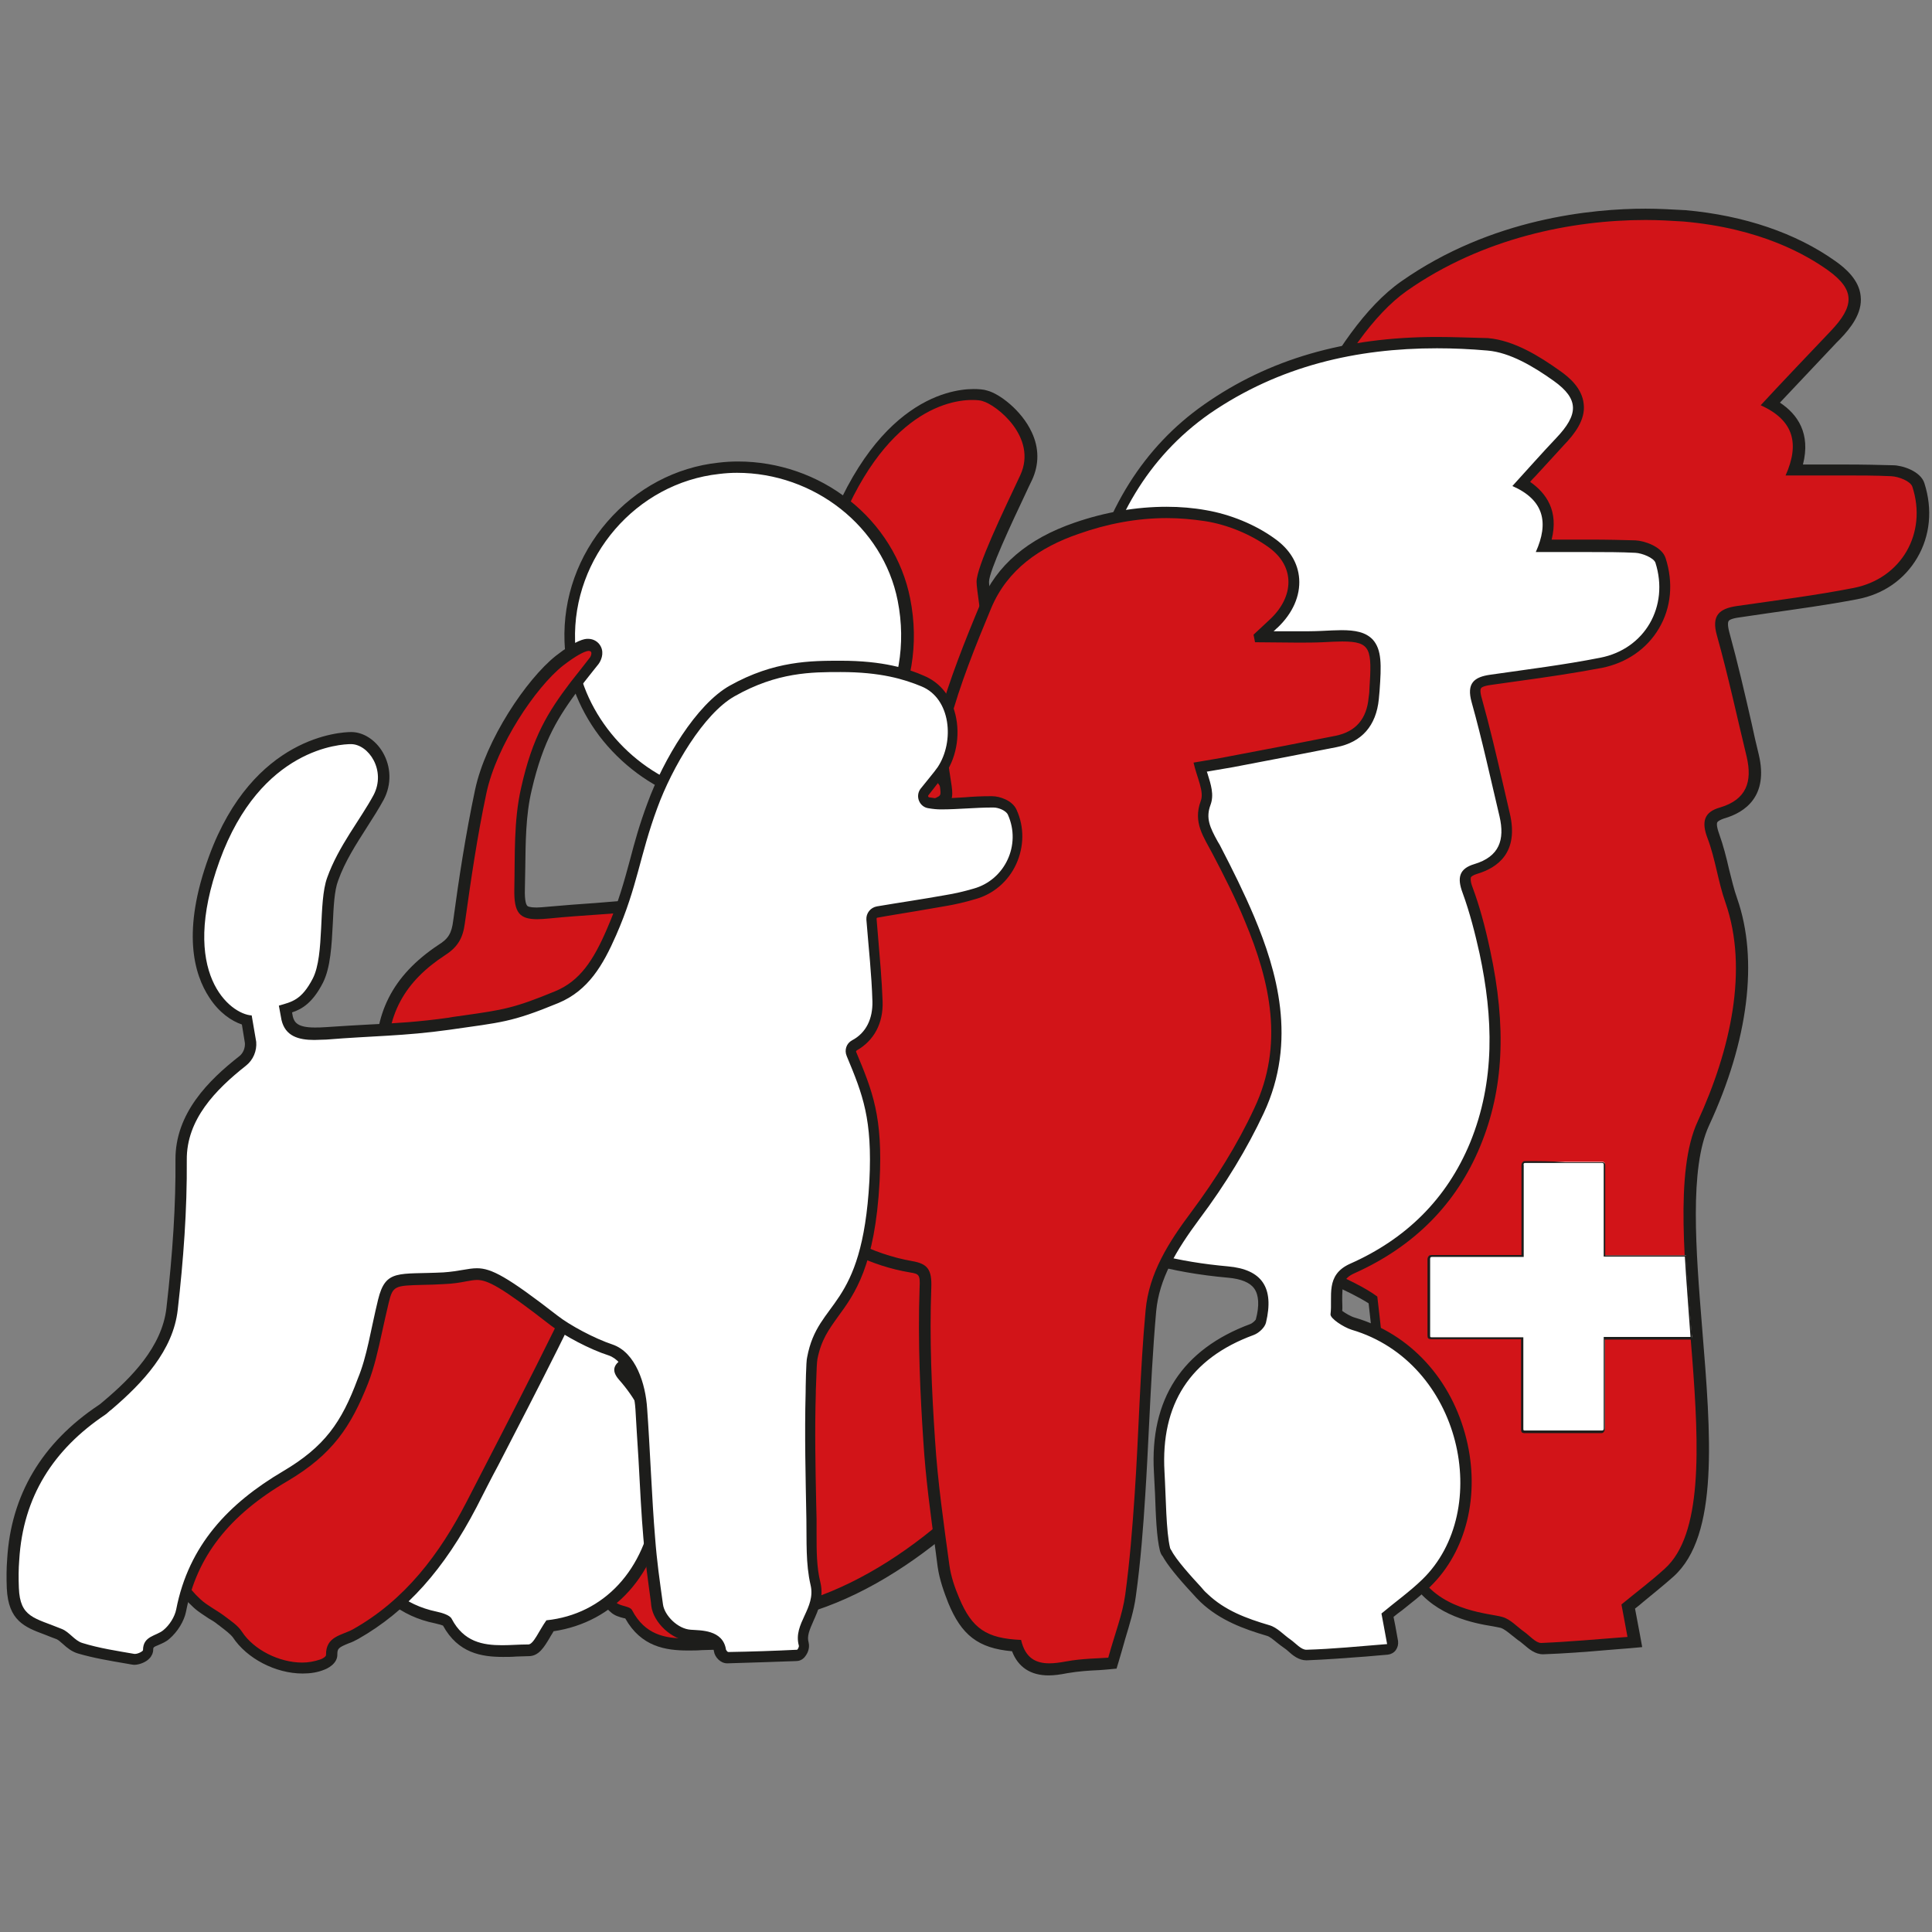 <?xml version="1.0" encoding="UTF-8"?>
<!-- Generator: Adobe Illustrator 27.4.0, SVG Export Plug-In . SVG Version: 6.00 Build 0)  -->
<svg xmlns="http://www.w3.org/2000/svg" xmlns:xlink="http://www.w3.org/1999/xlink" version="1.1" x="0px" y="0px" viewBox="0 0 512 512" style="enable-background:new 0 0 512 512;" xml:space="preserve">
<rect x="0" y="0" width="512" height="512" fill="#808080" stroke="none"/>
<style type="text/css">
	.st0{fill:#D21418;}
	.st1{fill:#1D1D1B;}
	.st2{fill:#FFFFFF;}
</style>
<g id="Ebene_1">
	<g>
		<path class="st0" d="M408.5,436.8c-1.6,0-2.9-1.1-4-2.1c-0.4-0.4-0.8-0.7-1.2-1c-0.7-0.5-1.3-1-2-1.6c-1.2-1-2.3-1.9-3.5-2.3    c-0.4-0.1-1.3-0.3-2.2-0.4c-4.7-0.8-14.6-2.6-20-10.3c-7.7-11-8.4-31.5-8.4-33.8c0.4-8.3-2.9-36.2-3.4-40.9    c-4.9-3.4-14.5-7.3-24.6-11.5c-16.4-6.7-33.4-13.7-38.9-21.4c-2.8-0.4-5.5-0.5-7.9-0.5c-2.7,0-4.5,0.2-5.5,0.4    c-0.8,3.8-0.8,9-0.9,15c-0.2,16-0.6,37.9-14.6,56.3c-21.4,28-51.2,46-75.9,46c0,0-0.1,0-0.1,0c-0.5,0.8-1,1.6-1.5,2.4    c-1.5,2.5-2.6,4.4-4.4,4.4h-0.2c-1.1,0-2.3,0-3.5,0.1c-1.2,0-2.4,0.1-3.7,0.1c-5.5,0-11.7-1-15.5-8.2c-0.2-0.1-0.8-0.3-1.2-0.4    c-0.9-0.2-2-0.5-2.8-1.2c-9.7-8.6-19.4-24.1-23.5-30.7l-0.6-0.9c-3.5-5.5-4.2-11.2-2.1-16.9c4.1-11.1,19.3-21.7,40.7-28.5    c7.2-2.3,20.4-9.2,25.2-13.3c4.2-3.5,8.3-8.1,13-14.3c5.4-7.2,3.8-25,2.2-42.3c-1.2-13.5-2.4-26.3-0.4-34.7    c1.7-7.2,18.5-19.3,23.6-22.9c-2.5-3.8-4.9-8-5.6-11.8c-4.4-0.5-10.4-3.6-14.9-9.7c-5.8-7.8-10.9-23-2.5-50.7    c12.8-41.7,34-44.9,40.2-44.9c1.2,0,2.4,0.1,3.2,0.3c2.9,0.8,8.4,4.9,10.8,10.2c1.8,3.8,1.8,7.8,0.1,11.5    c-0.6,1.2-1.2,2.5-1.8,3.8c-4.1,8.7-9.7,20.7-9.7,23.8c0,0.8,0.3,2.9,0.6,5.4c1.8,13.8,3.4,28.9-1.3,34.2c-1.7,1.9-2.9,3.4-4,4.8    c-2.3,2.9-3.8,4.8-6.8,6.1c1.6,3.8,4.7,6.3,5.6,6.9c5.2,1,14.8,2.5,23.3,2.5c5.8,0,10.2-0.7,12.9-2.1l0.1,0l0.1,0    c6.3-2.5,10.4-4.3,15.2-9c13.9-13.6,22.2-30.5,27.9-56.5c4.5-20.8,19.8-57.5,38.1-70.4c23.5-16.5,50.2-19,63.9-19    c3.4,0,6.9,0.1,10.2,0.4c15.3,1.4,28.8,5.9,39,13.2c3.9,2.8,5.8,5.4,6.1,8.2c0.3,3-1.3,6.2-5.1,10.2l-0.8,0.9    c-4,4.2-11.8,12.4-16.3,17.3c7,3.8,9.2,9.7,6.4,17.6c1.9,0,3.8,0,5.7,0c2.5,0,4.9,0,7.3,0c5.2,0,9.1,0.1,12.9,0.2    c2.1,0.1,6.2,1.4,7,3.8c2.1,6.5,1.5,13-1.8,18.5c-3.2,5.4-8.4,9-14.9,10.3c-7.8,1.5-15.8,2.6-23.5,3.7c-2.5,0.4-5,0.7-7.5,1.1    c-2.2,0.3-3.5,0.9-4.1,1.7c-0.5,0.8-0.5,2.2,0,4.2c2.2,7.9,4.1,16.1,5.9,24c0.6,2.8,1.3,5.5,1.9,8.3c1.9,7.9-0.8,13-8.1,15.1    c-1.5,0.4-2.4,1-2.8,1.8c-0.5,0.9-0.3,2.3,0.4,4.3c1.1,3,1.9,6.1,2.6,9.1c0.6,2.7,1.3,5.5,2.2,8.1c5.5,15.8,2.9,36.7-7.4,59    c-5.4,11.6-3.6,33.4-1.9,54.5c2.1,26.6,4.4,54.1-7.2,64.5c-2.5,2.3-5.2,4.4-8,6.7c-1,0.8-1.9,1.6-2.9,2.4l1.7,9.4l-1.7,0.1    c-2.1,0.2-4.1,0.3-6.2,0.5C419.5,436.2,414.1,436.6,408.5,436.8L408.5,436.8z"></path>
		<path class="st1" d="M436.1,58.3c3.5,0,6.9,0.2,10,0.4c20.7,1.8,32.8,9,38.3,12.9c7.4,5.3,7,9.6,0.7,16.2    c-4,4.2-14.1,14.8-18.5,19.6c8.9,4,10.3,10.3,6.6,18.6c5.3,0,10.3,0,15.2,0c4.3,0,8.6,0,12.8,0.2c2,0.1,5.1,1.3,5.6,2.8    c4,12.3-2.9,24.3-15.5,26.8c-10.2,2-20.6,3.3-31,4.8c-4.7,0.7-6.8,2.5-5.3,7.8c3,10.7,5.3,21.5,7.9,32.2c1.5,6.5,0,11.3-7.1,13.4    c-4.3,1.2-4.9,3.9-3.3,8.1c2.1,5.5,2.8,11.6,4.8,17.2c6.1,17.6,1.3,39-7.4,57.9c-12.3,26.5,11.3,100.5-8.7,118.5    c-3.6,3.3-7.5,6.2-11.5,9.5c0.4,2.2,0.9,4.7,1.6,8.6c-8,0.6-15.4,1.3-22.8,1.6c0,0,0,0-0.1,0c-1.4,0-3-1.9-4.4-2.9    c-2-1.4-3.7-3.4-5.9-4c-3-0.9-15.3-1.4-21.4-10.2c-7.2-10.2-8.1-29-8.2-33c0.4-9.2-3.5-41.7-3.5-41.7c-12.3-9.2-56.2-20.8-64-33.4    c-3.6-0.5-6.5-0.6-8.8-0.6c-4.6,0-6.8,0.6-6.8,0.6c-3.4,14.1,3.9,46.3-15.5,71.6c-19.2,25-48.3,45.4-74.8,45.4c-0.3,0-0.6,0-0.9,0    c-2.2,3-3.7,6.8-5.2,6.8c0,0,0,0,0,0c-0.1,0-0.1,0-0.2,0c-2.3,0-4.8,0.2-7.1,0.2c-5.5,0-10.8-1-14.2-7.5c-0.6-1.1-3.1-1-4.2-2    c-10-8.9-19.9-25-23.8-31.2c-11.2-17.7,9.9-34.4,37.8-43.1c7.5-2.3,20.7-9.3,25.7-13.6c5-4.2,9.3-9.3,13.2-14.5    c10.1-13.4-2.5-58.6,2.1-77.6c1.9-7.7,24.2-22.8,24.2-22.8c-2.7-4-6-9.3-6.3-13.6c-8.3,0-31.2-13-17.3-58.5    c11.9-38.9,31.1-43.8,38.7-43.8c1.3,0,2.3,0.1,2.8,0.3c3.7,1,14.6,9.6,10,19.6c-4.7,10-11.6,24.3-11.6,28.3c0,4,5.7,31.9-0.3,38.6    c-6,6.6-6.6,9.3-11.6,11c1.7,5.9,6.9,9.2,6.9,9.2c5.8,1.1,15.4,2.6,23.9,2.6c5.4,0,10.3-0.6,13.6-2.3c6.7-2.7,10.9-4.6,15.7-9.4    c16-15.7,23.5-35.1,28.3-57.3c4.5-20.5,19.8-57,37.5-69.5C392.9,63,416.7,58.3,436.1,58.3 M436.1,55.3l0,3L436.1,55.3    c-14,0-40.9,2.5-64.8,19.3c-18.7,13.1-34.2,50.3-38.7,71.3c-5.6,25.7-13.8,42.4-27.5,55.8c-4.4,4.3-8,6-14.8,8.7l-0.1,0.1    l-0.1,0.1c-1.7,0.9-5.2,2-12.2,2c-8.2,0-17.5-1.5-22.7-2.4c-0.9-0.7-2.8-2.4-4.2-4.9c2.4-1.4,4-3.3,6-5.8c1.1-1.3,2.3-2.9,4-4.7    c5.2-5.7,3.7-20.6,1.7-35.4c-0.3-2.3-0.6-4.5-0.6-5.2c0-2.8,6-15.6,9.6-23.2c0.6-1.3,1.2-2.6,1.8-3.8c1.9-4.1,1.9-8.5-0.1-12.7    c-2.7-5.8-8.6-10.2-11.8-11c-0.9-0.3-2.2-0.4-3.6-0.4c-6.5,0-28.5,3.3-41.6,46c-8.7,28.3-3.3,43.9,2.7,52    c4.4,6,10.3,9.2,14.9,10.1c0.8,3.3,2.7,6.7,4.8,10.1c-6.5,4.6-21.3,15.6-23,22.9c-2.1,8.6-0.9,21.5,0.4,35.2    c1.5,16.2,3.2,34.6-1.9,41.3c-4.6,6.1-8.7,10.6-12.8,14c-4.7,4-17.6,10.8-24.7,13c-22.2,7-37.4,17.7-41.7,29.4    c-2.2,6.1-1.4,12.4,2.3,18.2l0.6,0.9c4.2,6.6,14,22.2,23.8,31c1.1,1,2.3,1.3,3.4,1.6c0.2,0,0.3,0.1,0.5,0.1    c4.2,7.5,10.7,8.5,16.6,8.5c1.3,0,2.5,0,3.7-0.1c1.2,0,2.3-0.1,3.4-0.1l0.2,0c2.7,0,4.2-2.5,5.8-5.2c0.3-0.6,0.7-1.1,1-1.7    c12.9-0.2,27-4.9,41-13.8c13.1-8.3,25.3-19.6,35.4-32.8c14.4-18.8,14.7-41,15-57.2c0.1-5.3,0.2-10.1,0.7-13.7    c1-0.1,2.4-0.2,4.2-0.2c2.2,0,4.5,0.2,7.1,0.5c6.1,7.9,22.9,14.8,39.1,21.4c9.7,3.9,18.8,7.7,23.8,10.9c0.7,6.2,3.6,32,3.3,39.8    l0,0.1l0,0.1c0.1,3.8,0.9,23.5,8.7,34.7c5.8,8.2,16,10.1,21,10.9c0.9,0.2,1.7,0.3,2,0.4c0.9,0.3,1.9,1.1,3,2    c0.7,0.5,1.3,1.1,2.1,1.6c0.3,0.2,0.7,0.6,1.1,0.9c1.3,1.1,2.9,2.5,5,2.5l0.1,0c5.5-0.2,11-0.6,16.7-1.1c2-0.2,4.1-0.3,6.2-0.5    l3.3-0.3l-0.6-3.3l-1.3-6.9c0.8-0.6,1.5-1.2,2.2-1.8c2.8-2.3,5.4-4.4,8-6.7c12.1-10.9,9.9-37.5,7.6-65.7    c-1.7-20.9-3.4-42.5,1.8-53.8c10.5-22.6,13.1-44,7.5-60.1c-0.9-2.5-1.5-5.2-2.2-7.9c-0.7-3.1-1.5-6.2-2.6-9.3    c-0.8-2.2-0.6-2.9-0.5-3.1c0.2-0.3,0.9-0.7,1.8-1c5.6-1.6,11.8-5.9,9.2-16.9c-0.7-2.8-1.3-5.5-1.9-8.3c-1.8-7.9-3.7-16.1-5.9-24.1    c-0.6-2.2-0.3-2.9-0.2-3c0.1-0.2,0.6-0.7,3-1c2.5-0.4,5-0.7,7.5-1.1c7.7-1.1,15.8-2.2,23.6-3.7c6.9-1.3,12.5-5.2,15.9-11    c3.4-5.8,4.1-12.8,1.9-19.7c-1-3.3-6-4.8-8.3-4.8c-3.7-0.1-7.7-0.2-12.9-0.2c-2.4,0-4.8,0-7.3,0c-1.2,0-2.4,0-3.7,0    c2.1-8.2-1.4-13.3-6.1-16.4c4.6-4.9,11.4-12.1,15-15.9l0.9-0.9c2.8-2.9,6-6.9,5.5-11.4c-0.4-4.3-4-7.4-6.7-9.3    c-10.4-7.4-24.1-12.1-39.7-13.5C443,55.5,439.6,55.3,436.1,55.3L436.1,55.3z"></path>
	</g>
	<g>
		<path class="st2" d="M346.2,438.6c-1.5,0-2.8-1.1-3.9-2c-0.4-0.4-0.8-0.7-1.2-0.9c-0.7-0.5-1.3-1-1.9-1.5    c-1.1-0.9-2.2-1.8-3.3-2.1c-6.8-2-12.4-4.3-17-8.6c0,0-0.1-0.1-0.1-0.1l-0.1-0.1c-0.6-0.5-1.1-1.1-1.7-1.8c-2.9-3.1-6.6-7.3-8-9.9    c-0.1-0.1-0.2-0.3-0.3-0.4c0,0,0-0.1-0.1-0.1c-0.1-0.1-0.1-0.3-0.2-0.4c-0.9-3.4-1.1-9.1-1.3-14.7c-0.1-2-0.2-4-0.3-5.9    c-1.1-18.6,7.2-31.3,24.5-37.7c1.1-0.4,2.2-1.6,2.4-2.2c1-4.3,0.8-7.5-0.7-9.5c-1.4-2-4.1-3.1-8.1-3.5    c-29.7-2.7-49.7-13.8-62.8-34.9c-4.6-7.5-12.1-9-17.5-9c-1.6,0-3.3,0.1-5,0.4c-14.4,2.4-25.6,9.9-33.3,22.5    c-2.8,4.5-5.1,9.5-7.3,14.2l-0.3,0.5c-4.8,10.1-11.7,17.6-21.1,22.8c-4,2.2-7.8,4.9-11.6,7.4l-0.5,0.3c-0.9,0.6-1.4,1.2-1.5,1.6    c-0.1,0.4,0.3,1.1,0.9,1.8c8.2,9.3,11.3,20.5,9.5,34c-2.3,17.8-13.5,30-29.2,32.1c-0.5,0.8-1,1.6-1.4,2.3    c-1.4,2.3-2.5,4.2-4.3,4.2h-0.2c-1.1,0-2.2,0-3.3,0.1c-1.1,0-2.3,0.1-3.4,0.1c-5.3,0-11.1-0.9-14.7-7.8c0,0-0.4-0.6-3-1.1    c-8.5-1.7-15.1-6.9-19.4-15.3c-6.7-12.9-5.9-28.4,2-41.5c8.1-13.3,21.9-21.3,36.9-21.3c0.5,0,0.9,0,1.4,0c0.2,0,0.4,0,0.6,0    c6.6,0,11-3.7,15.2-7.3c3.9-3.3,7.8-7.6,12.2-13.4c9.4-12.5,11.3-27.5,12.4-41.8c1-13,2.4-26.7,4.5-43.2    c0.8-6.2,3.7-10.6,8.8-13.2c0.6-0.3,1.4-2.7,1.2-4.3c-0.3-1.9-0.9-3.8-1.5-5.9c-0.5-1.5-1-3-1.3-4.6c-0.8-3.6-2.6-5.5-6.8-7    c-17.1-6.1-30-23-30.5-40.1c-0.7-23.2,16.7-43.4,39.6-45.8c1.6-0.2,3.3-0.3,4.9-0.3c21.5,0,40.1,14.8,44.1,35.1    c4.8,24.3-8.7,46.5-32,52.9c-4.3,1.2-6.6,1.8-7.3,2.9c-0.7,1.1-0.1,3.9,0.8,8c0.1,0.7,0.3,1.3,0.5,2.3c0.1-0.1,0.1-0.1,0.2-0.2    c1.2-1.1,2.3-2.1,3.3-3.1c0.6-0.6,1.1-1.3,1.7-2c1-1.3,2.1-2.6,3.5-3.6c3.7-2.6,8.6-4.1,14-4.1c5.8,0,11.5,1.8,15.6,4.8    c2.4,1.8,3.2,2,3.5,2c1.4-0.6,3-1.2,4.6-1.7c4.8-1.7,9.9-3.5,13.1-6.7c14.1-13.9,23.3-31.2,28.1-53.1c4.7-21.4,15-37.8,30.7-48.8    c16.9-11.9,36.8-17.6,60.9-17.6c4.3,0,8.9,0.2,13.6,0.6c6.6,0.5,13.2,4.7,18.2,8.3c3.7,2.6,5.5,5.1,5.7,7.8    c0.3,2.9-1.2,5.8-4.8,9.7c-2.6,2.7-5.1,5.5-7.8,8.4c-0.8,0.9-1.6,1.8-2.5,2.7c6.5,3.6,8.5,9.1,6,16.4c1.8,0,3.5,0,5.2,0    c2.3,0,4.6,0,6.8,0c4.9,0,8.6,0.1,12.1,0.2c2,0.1,5.9,1.3,6.6,3.6c2,6.1,1.4,12.3-1.7,17.5c-3,5.1-8,8.5-14.1,9.7    c-7.3,1.4-14.9,2.5-22.1,3.5c-2.4,0.3-4.7,0.7-7.1,1c-2.1,0.3-3.3,0.8-3.8,1.6c-0.5,0.7-0.5,2.1,0,3.9c2.1,7.5,3.9,15.2,5.6,22.6    c0.6,2.6,1.2,5.2,1.8,7.8c1.8,7.5-0.8,12.4-7.7,14.4c-1.4,0.4-2.2,0.9-2.5,1.6c-0.4,0.8-0.3,2.1,0.4,4c1.7,4.6,3.2,9.8,4.6,16.3    c4.3,20,3.5,36.2-2.6,51c-6.1,15-17.1,26-32.5,32.9c-4.2,1.9-4.2,4.8-4.2,8.6c0,1.1,0,2.2-0.1,3.3c0.5,0.7,2.8,2.2,4.5,2.7    c14.1,4.2,24.8,15.8,28.5,31c3.5,14.3,0,28.8-9.2,37.7c-2.3,2.2-4.7,4.2-7.3,6.2c-1,0.8-1.9,1.5-2.9,2.3l1.3,7.2    c0.1,0.4,0,0.8-0.3,1.2c-0.3,0.3-0.7,0.5-1.1,0.6c-2,0.1-3.9,0.3-5.8,0.5C356.6,438,351.5,438.4,346.2,438.6    C346.3,438.6,346.2,438.6,346.2,438.6z"></path>
		<path class="st1" d="M380.8,92.3c4.4,0,8.9,0.2,13.4,0.6c6,0.5,12.3,4.3,17.5,8c6.9,4.9,6.6,9,0.7,15.2c-3.8,4-7.4,8.1-11.6,12.7    c8.4,3.7,9.7,9.7,6.2,17.5c5,0,9.7,0,14.3,0c4.1,0,8.1,0,12.1,0.2c1.8,0.1,4.8,1.3,5.3,2.6c3.7,11.6-2.8,22.9-14.6,25.2    c-9.6,1.9-19.4,3.1-29.1,4.5c-4.4,0.6-6.4,2.3-5,7.3c2.8,10,5,20.2,7.4,30.3c1.4,6.1,0,10.6-6.7,12.6c-4,1.2-4.6,3.6-3.1,7.6    c1.9,5.2,3.3,10.7,4.5,16.1c3.6,16.9,4.2,33.7-2.5,50.1c-6.2,15-17.1,25.6-31.8,32.1c-6.7,3-4.6,8.7-5.2,13.4    c-0.1,1.1,3.4,3.4,5.6,4.1c29.2,8.6,37.6,47.9,18.7,66.2c-3.3,3.2-7.1,5.9-10.8,9c0.4,2,0.8,4.4,1.5,8.1    c-7.5,0.6-14.4,1.3-21.4,1.5c0,0,0,0,0,0c-1.4,0-2.8-1.7-4.2-2.7c-1.9-1.3-3.5-3.2-5.6-3.8c-6.1-1.8-11.8-3.9-16.4-8.3l0,0    c0,0,0,0-0.1-0.1c-0.6-0.5-1.1-1.1-1.6-1.7c-2.4-2.6-6.7-7.3-7.9-9.8c0,0,0,0,0,0c-0.1,0-0.1-0.2-0.3-0.5    c-1.1-4.5-1.1-13.4-1.5-20.3c-1-17.8,6.7-30,23.6-36.2c1.4-0.5,3-2,3.3-3.3c2.2-9.2-1-14.1-10.1-14.9    c-25.7-2.3-47.4-11.2-61.7-34.2c-4.3-6.9-11.4-9.7-18.8-9.7c-1.7,0-3.5,0.2-5.3,0.4c-14.7,2.4-26.5,10.2-34.3,23.2    c-2.9,4.8-5.3,9.9-7.7,14.9c-4.5,9.5-11.2,17-20.5,22.1c-4.2,2.3-8.2,5.1-12.2,7.8c-2.1,1.5-3.1,3-0.8,5.6    c8.3,9.4,10.8,20.5,9.2,32.9c-2.3,17.4-13.2,29.2-28.5,30.8c-2,2.8-3.4,6.4-4.8,6.4c0,0,0,0,0,0c-0.1,0-0.1,0-0.2,0    c-2.2,0-4.5,0.2-6.7,0.2c-5.2,0-10.2-0.9-13.4-7c-0.5-1-2.6-1.6-4-1.9c-8.6-1.8-14.5-7-18.4-14.5c-13.9-26.8,7.2-60.6,37.6-60.6    c0.4,0,0.9,0,1.3,0c0.2,0,0.4,0,0.6,0c7,0,11.6-3.8,16.2-7.6c4.7-3.9,8.7-8.7,12.4-13.6c9.5-12.6,11.5-27.4,12.7-42.6    c1.1-14.4,2.7-28.8,4.5-43.1c0.6-5,2.8-9.4,8-12.1c1.4-0.7,2.3-3.9,2-5.8c-0.5-3.6-2.1-7-2.9-10.6c-1-4.4-3.4-6.5-7.8-8    c-16.9-6-29-22.3-29.5-38.7c-0.7-22.3,16.2-41.9,38.2-44.3c1.6-0.2,3.2-0.3,4.7-0.3c20.4,0,38.7,14.2,42.6,33.9    c4.6,23.3-8.5,45-30.9,51.1c-9.6,2.6-9.6,2.8-7.6,12.7c0.2,1.1,0.5,2.2,1.2,4.8c2.2-2.1,3.9-3.5,5.4-5c1.7-1.8,3-4.1,5-5.5    c3.6-2.6,8.3-3.8,13.1-3.8c5.3,0,10.7,1.5,14.7,4.5c1.3,0.9,3.2,2.3,4.4,2.3c0.2,0,0.3,0,0.5-0.1c6.3-2.5,13.7-4.3,18.3-8.8    c15.1-14.8,24-33,28.5-53.9c4.2-19.3,13.4-36.2,30.1-47.9C339.1,96.9,359.6,92.3,380.8,92.3 M380.8,89.3    c-24.4,0-44.6,5.9-61.7,17.9c-16,11.2-26.5,28-31.3,49.7c-4.7,21.6-13.8,38.7-27.7,52.4c-3,3-7.9,4.7-12.6,6.4    c-1.4,0.5-2.8,1-4.2,1.5c-0.4-0.2-1.1-0.6-2.5-1.6c-4.3-3.2-10.4-5.1-16.5-5.1c-5.6,0-10.9,1.5-14.8,4.3c-1.6,1.1-2.7,2.6-3.8,3.9    c-0.6,0.7-1.1,1.4-1.6,1.9c-0.5,0.5-1,1-1.5,1.5c-0.6-2.8-1.3-6.1-0.9-6.7c0.4-0.6,3.8-1.5,6.4-2.2c11.6-3.2,21.3-10.4,27.4-20.5    c6.1-10,8.1-22.1,5.7-34.1c-2-10.2-7.8-19.5-16.2-26.1c-8.3-6.6-18.8-10.2-29.4-10.2c-1.7,0-3.4,0.1-5.1,0.3    c-11.4,1.2-21.9,6.8-29.6,15.7c-7.7,8.9-11.7,20.1-11.3,31.7c0.3,8.6,3.5,17.4,9.2,25c5.7,7.5,13.6,13.4,22.3,16.5    c3.7,1.3,5.1,2.8,5.8,5.9c0.4,1.6,0.9,3.2,1.4,4.7c0.6,1.9,1.2,3.8,1.5,5.6c0.1,0.9-0.3,2.4-0.6,2.9c-5.4,2.8-8.5,7.6-9.3,14.2    c-2,16.5-3.5,30.2-4.5,43.3c-1.1,14.1-2.9,28.9-12.1,41c-4.3,5.7-8.1,9.9-12,13.2c-4.2,3.6-8.2,6.9-14.2,6.9c-0.2,0-0.4,0-0.5,0    c-0.5,0-0.9,0-1.4,0c-15.5,0-29.8,8.2-38.2,22c-8.2,13.5-9,29.5-2.1,42.9c4.6,8.8,11.4,14.3,20.4,16.1c1.3,0.3,1.9,0.5,2.1,0.6    c4,7.3,10.2,8.3,15.9,8.3c1.2,0,2.4,0,3.5-0.1c1.1,0,2.2-0.1,3.2-0.1l0.1,0c2.7,0,4.1-2.4,5.6-4.9c0.3-0.6,0.7-1.1,1-1.7    c16.1-2.4,27.4-15,29.8-33.3c1.8-13.8-1.5-25.7-9.9-35.2c-0.2-0.3-0.4-0.5-0.5-0.6c0.1-0.1,0.3-0.3,0.7-0.6l0.5-0.3    c3.7-2.5,7.6-5.2,11.5-7.3c9.7-5.4,16.8-13.1,21.7-23.5l0.3-0.5c2.2-4.7,4.6-9.6,7.3-14.1c7.4-12.1,18.2-19.5,32.2-21.8    c1.6-0.3,3.2-0.4,4.8-0.4c5.1,0,12,1.4,16.3,8.3c13.4,21.6,33.8,32.9,64,35.6c3.5,0.3,5.9,1.3,7,2.9c1.2,1.7,1.4,4.5,0.4,8.2    c-0.2,0.3-0.9,1-1.5,1.2c-18,6.7-26.6,19.9-25.5,39.2c0.1,1.8,0.2,3.9,0.3,5.9c0.2,5.6,0.4,11.4,1.3,15c0.1,0.3,0.2,0.6,0.3,0.8    l0,0c0.1,0.2,0.2,0.4,0.4,0.6c1.2,2.2,3.9,5.6,8.1,10.1c0.5,0.6,1.1,1.2,1.7,1.8l0.1,0.1c0.1,0.1,0.1,0.1,0.2,0.2    c5.1,4.8,11.4,7.1,17.5,8.9c0.8,0.2,1.7,1,2.7,1.8c0.6,0.5,1.3,1,2,1.5c0.3,0.2,0.7,0.5,1,0.8c1.2,1.1,2.8,2.4,4.8,2.4    c0,0,0.1,0,0.1,0c5.2-0.2,10.3-0.6,15.7-1c1.9-0.2,3.8-0.3,5.8-0.5c0.8-0.1,1.6-0.5,2.1-1.2c0.5-0.7,0.7-1.5,0.6-2.4l-0.7-3.9    l-0.5-2.5c0.7-0.6,1.5-1.2,2.2-1.7c2.5-2,5.1-4,7.5-6.3c9.6-9.3,13.3-24.3,9.6-39.2c-3.9-15.8-14.9-27.8-29.5-32.1    c-1.1-0.3-2.6-1.2-3.4-1.8c0.1-0.9,0-1.9,0-2.8c0-4,0.1-5.8,3.3-7.2c15.8-7.1,27-18.4,33.3-33.7c6.2-15,7-31.5,2.6-51.9    c-1.4-6.6-2.9-11.9-4.6-16.5c-0.8-2-0.5-2.7-0.5-2.8c0.1-0.2,0.6-0.6,1.6-0.9c5.4-1.6,11.2-5.6,8.7-16.1c-0.6-2.6-1.2-5.2-1.8-7.8    c-1.7-7.4-3.5-15.1-5.6-22.6c-0.5-1.7-0.4-2.5-0.2-2.7c0-0.1,0.4-0.6,2.7-0.9c2.4-0.3,4.7-0.7,7.1-1c7.3-1,14.8-2.1,22.2-3.5    c6.5-1.3,11.9-5,15.1-10.4c3.3-5.5,3.9-12.2,1.8-18.7c-1-3.1-5.7-4.6-8-4.7c-3.5-0.1-7.3-0.2-12.2-0.2c-2.2,0-4.5,0-6.8,0    c-1.1,0-2.1,0-3.2,0c1.9-7.6-1.4-12.3-5.7-15.3c0.4-0.5,0.8-0.9,1.3-1.4c2.7-2.9,5.2-5.7,7.7-8.4c2.7-2.8,5.7-6.6,5.2-10.8    c-0.4-4.2-3.8-7.1-6.4-8.9c-5.2-3.7-12-8-19-8.6C389.8,89.5,385.2,89.3,380.8,89.3L380.8,89.3z"></path>
	</g>
	<g>
		<path class="st0" d="M278.1,442.5c-4.5,0-7.4-2.1-8.6-6.3c-9-0.6-13.2-3.6-16.6-11.9c-1.1-2.7-2.3-5.8-2.7-9.1l-0.6-4.6    c-1.3-9.4-2.6-19-3.2-28.6c-0.8-12-1.5-26.1-1-40.5c0.2-4.3-0.6-5-3.9-5.6c-9.9-1.7-19.3-6.3-29-14c-1.7-1.3-3.3-2.7-4.9-4.1    c-2.7-2.3-5.5-4.7-8.4-6.7c-3-2.1-5.4-3.2-7-3.2c-0.2,0-0.3,0-0.5,0c-11.9,2-24.2,4.2-30.6,18.3c-9.4,20.9-20.1,41.6-30.5,61.6    c-1.9,3.7-3.8,7.4-5.8,11.2c-8.4,16.3-18.1,27.2-30.7,34.3c-0.8,0.4-1.6,0.8-2.4,1.1c-2.6,1-4,1.7-3.9,4.3    c0.1,1.7-2.3,2.6-2.5,2.7c-1.6,0.6-3.3,0.9-5.2,0.9c-6.7,0-13.8-3.7-17.2-8.9c-0.8-1.2-2.2-2.2-3.5-3.2c-0.3-0.2-0.6-0.4-0.8-0.6    c-0.8-0.6-1.6-1.1-2.5-1.7c-1.3-0.8-2.6-1.6-3.8-2.7c-6.9-6.3-10.6-16.2-9.9-26.5c0.7-10.2,5.5-19,13-24.2    c1.2-0.8,2.4-1.6,3.6-2.4c9.7-6.6,18.8-12.8,25.3-22.3c13-18.8,18.7-41.2,17-66.7c-0.9-13.5,4.1-23.3,15.8-31.1    c2.9-1.9,4-3.8,4.5-7.5c1.5-11,3.2-22.8,5.7-34.5c2.8-12.9,13.2-28.7,20.9-34.7c2.3-1.8,5.5-4,7.5-4.2l0.2,0c1.3,0,1.8,0.8,2,1.1    c0.7,1.4-0.5,3.1-0.5,3.1c-0.2,0.2-0.6,0.8-1.2,1.5c-1.1,1.4-2.7,3.5-3.9,5c-5.6,7.4-9.8,13.7-12.9,27.5    c-1.6,6.8-1.6,14.1-1.7,21.1c0,1.8,0,3.6-0.1,5.4c-0.1,2.9,0.3,4.7,1.1,5.5c0.4,0.4,1.2,0.9,3.6,0.9c0.8,0,1.8-0.1,3-0.2    c4.3-0.4,8.6-0.7,12.8-1c4.6-0.3,9.4-0.6,14-1.2c2.6-0.3,5.4-0.5,8-0.7c7.4-0.6,15.1-1.1,21.7-3.7c11-4.2,21.8-9.7,32.2-15    c4.8-2.5,9.8-5,14.8-7.4c1.9-0.9,2.2-1.7,1.8-4.4c-0.1-0.7-0.2-1.4-0.3-2.1c-0.8-5-1.6-10.2-0.3-15c2.9-10.6,7.1-21.1,11.2-30.9    c4.1-9.6,11.9-16.3,24-20.5c8-2.7,16-4.1,23.9-4.1c3.5,0,6.9,0.3,10.3,0.8c6.2,1,12.6,3.6,17.7,7.3c3.5,2.5,5.5,5.8,5.7,9.5    c0.3,4.1-1.6,8.2-5.2,11.7c-1,1-2.1,2-3.2,2.9l-0.7,0.7c1.4,0,2.9,0,4.3,0c1.9,0,3.7,0,5.6,0c2.6,0,4.7,0,6.7-0.1    c2.2-0.1,3.8-0.2,5.2-0.2c3.2,0,5.7,0.3,7.3,2c2,2.2,1.9,5.9,1.4,12.4c0,0.7-0.1,1.5-0.2,2.2c-0.6,6.3-4.1,10.2-10,11.4    c-9.1,1.8-18.3,3.6-27.4,5.3c-2.4,0.5-4.8,0.9-7.1,1.3c-0.5,0.1-1,0.2-1.5,0.3c0.2,0.7,0.4,1.5,0.7,2.2c0.8,2.7,1.6,5.2,0.8,7.3    c-1.6,4.3,0.1,7.4,2,10.9c0.3,0.6,0.6,1.2,1,1.8c2.8,5.4,6,11.7,8.7,18.1c5.8,13.8,11.3,32.1,2.5,50.8c-4.4,9.3-10,18.6-16.9,27.7    c-6.5,8.7-11,16.3-11.8,25.2c-1,10.1-1.4,20.4-1.9,30.4c-0.3,6-0.6,12.2-1,18.3c-0.5,8-1.2,17.5-2.5,26.7c-0.5,3.6-1.5,7-2.7,11    c-0.6,1.9-1.2,3.8-1.7,6l-0.3,1l-1,0.1c-0.7,0.1-1.5,0.1-2.4,0.2c-2.5,0.1-5.6,0.3-8.6,0.9C280.9,442.3,279.4,442.5,278.1,442.5z"></path>
		<path class="st1" d="M309.2,137.3c3.4,0,6.7,0.3,10.1,0.8c5.9,0.9,12.2,3.5,17,7c7,5.1,6.6,13,0.4,18.9c-1.5,1.4-3,2.8-4.5,4.2    c0.1,0.7,0.3,1.3,0.4,2c3.7,0,7.5,0.1,11.2,0.1c2.3,0,4.5,0,6.7-0.1c2-0.1,3.7-0.2,5.2-0.2c7.7,0,7.9,2,7.2,12.8    c0,0.7-0.1,1.4-0.2,2.1c-0.5,5.5-3.3,9-8.8,10.1c-9.1,1.8-18.3,3.6-27.4,5.3c-3.4,0.7-6.8,1.2-10.2,1.8c0.9,4,2.9,7.7,1.9,10.2    c-2.1,5.7,0.8,9.5,3.1,13.9c3.1,5.9,6.1,11.8,8.6,17.9c6.8,16.2,10.4,32.9,2.5,49.6c-4.5,9.7-10.3,18.9-16.7,27.5    c-6,8-11.2,16.2-12.1,26c-1.5,16.2-1.8,32.6-2.9,48.8c-0.6,8.9-1.3,17.8-2.5,26.6c-0.7,5.2-2.7,10.2-4.5,16.7    c-2.5,0.2-6.9,0.2-11.2,1c-1.6,0.3-3.1,0.5-4.4,0.5c-3.6,0-6.4-1.4-7.5-6.2c-9.2-0.4-13-3-16.4-11.1c-1.2-2.8-2.2-5.8-2.6-8.7    c-1.5-11-3.1-22.1-3.8-33.1c-0.9-13.4-1.5-26.9-1-40.4c0.2-4.9-1-6.4-5.1-7.1c-10.7-1.9-19.9-7-28.3-13.7    c-4.5-3.6-8.7-7.6-13.4-10.9c-2.3-1.6-5.4-3.5-7.9-3.5c-0.3,0-0.5,0-0.8,0.1c-12.9,2.2-25.1,4.7-31.7,19.2    C148.6,350,136,374,123.6,398.1c-7.1,13.7-16.2,25.9-30.1,33.7c-2.9,1.6-7.2,1.8-7.1,6.8c0,0.4-0.9,1-1.6,1.2    c-1.5,0.5-3.1,0.8-4.7,0.8c-6,0-12.8-3.3-16-8.2c-1.1-1.7-3-2.9-4.7-4.2c-2-1.5-4.3-2.6-6.2-4.3c-13.8-12.6-12.4-37.9,3-48.4    c10.7-7.3,21.7-14.1,29.3-25.1c14.1-20.4,18.8-43.5,17.3-67.6c-0.9-13.8,4.6-22.8,15.2-29.7c3.4-2.2,4.7-4.6,5.2-8.5    c1.6-11.5,3.3-23.1,5.7-34.4c2.7-12.7,13.1-28.1,20.3-33.8c3.5-2.7,5.7-3.8,6.7-3.9c0,0,0,0,0.1,0c1.3,0,0.5,1.6,0.3,1.8    c-0.5,0.7-3.3,4.2-5.1,6.5c-6,7.9-10.1,14.5-13.1,28c-2,8.7-1.6,17.9-1.8,26.9c-0.1,6.1,1.3,7.9,6.1,7.9c0.9,0,2-0.1,3.2-0.2    c8.9-0.9,17.9-1.2,26.8-2.2c10.1-1.1,20.8-0.9,30.1-4.5c16.2-6.2,31.4-14.9,47.1-22.4c2.8-1.4,3-3,2.6-6c-0.8-5.4-2-11.4-0.6-16.5    c2.8-10.5,6.9-20.6,11.1-30.7c4.3-10.2,12.9-16.1,23.1-19.6C293.4,138.8,301.3,137.3,309.2,137.3 M309.2,134.3    c-8,0-16.3,1.4-24.4,4.2c-12.5,4.3-20.7,11.3-24.9,21.3c-4.1,9.8-8.3,20.3-11.3,31c-1.4,5-0.5,10.6,0.2,15.6    c0.1,0.7,0.2,1.4,0.3,2.1c0.3,2.3,0.2,2.3-1,2.9c-5,2.4-10,4.9-14.8,7.4c-10.4,5.3-21.1,10.8-32.1,15c-6.4,2.5-14,3-21.3,3.6    c-2.6,0.2-5.4,0.4-8.1,0.7c-4.6,0.5-9.4,0.8-13.9,1.2c-4.2,0.3-8.5,0.6-12.8,1c-1.2,0.1-2.1,0.2-2.9,0.2c-1.8,0-2.4-0.3-2.5-0.5    c-0.2-0.2-0.7-1.1-0.6-4.4c0-1.8,0.1-3.7,0.1-5.4c0.1-7,0.1-14.1,1.7-20.8c3.1-13.4,7.2-19.6,12.6-26.9c1.1-1.5,2.8-3.6,3.9-5    c0.6-0.7,1-1.3,1.2-1.5c0.6-0.8,1.6-2.8,0.6-4.7c-0.6-1.2-1.9-2-3.3-2c-0.1,0-0.1,0-0.2,0l0,0l0,0c-0.7,0-2.9,0.2-8.4,4.5    c-7.8,6.2-18.6,22.3-21.4,35.5c-2.5,11.8-4.3,23.6-5.8,34.7c-0.4,3.3-1.3,4.8-3.9,6.4c-12.2,8.1-17.4,18.4-16.5,32.4    c1.7,25.1-4,47.2-16.7,65.7c-6.4,9.3-15.4,15.4-24.9,21.9c-1.2,0.8-2.4,1.6-3.6,2.4c-8,5.5-12.9,14.7-13.7,25.4    C40.1,409,44,419.4,51.3,426c1.3,1.2,2.7,2,4,2.9c0.9,0.5,1.7,1,2.4,1.6c0.3,0.2,0.6,0.4,0.8,0.6c1.3,1,2.5,1.9,3.2,2.8    c3.7,5.6,11.3,9.6,18.5,9.6c2.1,0,4-0.3,5.7-1c0.6-0.2,3.6-1.5,3.5-4.1c0-1.5,0.3-1.8,3-2.9c0.9-0.3,1.7-0.7,2.6-1.2    c12.8-7.3,22.7-18.4,31.3-34.9c1.9-3.7,3.8-7.5,5.8-11.2c10.4-20.1,21.1-40.8,30.5-61.7c5.6-12.5,15.3-15,29.4-17.4    c0.1,0,0.2,0,0.2,0c0.7,0,2.5,0.4,6.1,3c2.8,2,5.5,4.3,8.3,6.7c1.6,1.4,3.3,2.8,4.9,4.1c9.8,7.9,19.5,12.6,29.6,14.3    c2.4,0.4,2.8,0.5,2.6,4.1c-0.5,14.5,0.2,28.7,1,40.7c0.6,9.6,1.9,19.3,3.2,28.7c0.2,1.5,0.4,3.1,0.6,4.6c0.5,3.4,1.7,6.7,2.8,9.5    c3.5,8.5,7.9,12,16.9,12.8c1.6,4.2,4.9,6.4,9.7,6.4c1.4,0,3-0.2,5-0.6c2.9-0.5,5.9-0.7,8.4-0.8c1-0.1,1.8-0.1,2.5-0.2l2.1-0.2    l0.6-2c0.6-2.1,1.2-4,1.7-5.9c1.2-4,2.3-7.5,2.8-11.2c1.3-9.3,2-18.8,2.5-26.8c0.4-6.1,0.7-12.3,1-18.4c0.5-10,1-20.3,1.9-30.4    c0.8-8.6,5.2-16,11.5-24.5c6.9-9.2,12.6-18.6,17-28c9-19.2,3.4-37.9-2.5-52c-2.7-6.4-5.9-12.8-8.7-18.2c-0.3-0.6-0.6-1.2-1-1.8    c-2.1-3.8-3.2-6.2-1.9-9.7c1-2.7,0.1-5.4-0.8-8.3c-0.1-0.2-0.1-0.4-0.2-0.5c2.3-0.4,4.6-0.8,7-1.2c9.6-1.8,19.2-3.7,27.4-5.3    c6.7-1.3,10.5-5.7,11.2-12.7c0.1-0.7,0.1-1.5,0.2-2.2c0.5-6.9,0.6-10.9-1.8-13.6c-1.9-2-4.7-2.5-8.3-2.5c-1.5,0-3.1,0.1-5.3,0.2    c-2,0.1-4.1,0.1-6.6,0.1c-1.8,0-3.7,0-5.6,0c-0.2,0-0.4,0-0.5,0c0.4-0.3,0.7-0.7,1.1-1c4-3.8,6-8.4,5.7-12.9    c-0.3-4.2-2.5-7.8-6.4-10.6c-5.2-3.8-11.9-6.5-18.3-7.6C316.3,134.6,312.7,134.3,309.2,134.3L309.2,134.3z"></path>
	</g>
	<g>
		<path class="st2" d="M35.8,439.8c-0.2,0-0.3,0-0.4,0l-1.7-0.3c-4-0.7-8.2-1.4-12.2-2.6c-1.4-0.4-2.4-1.3-3.4-2.2    c-0.7-0.7-1.4-1.3-2.1-1.6c-1.1-0.5-2.2-0.9-3.2-1.2c-5.3-2-8.8-3.3-9.1-11c-0.1-2.7-0.1-5,0.1-7.6c1-16.6,8.9-29.9,23.5-39.7    c0.3-0.2,0.7-0.5,1-0.8c0.2-0.2,0.4-0.3,0.6-0.5c7.3-6.2,15.8-14.7,17-25.4c1.7-14.9,2.5-27.8,2.4-39.5    c-0.1-11.7,8.6-20.1,16.2-26.2c1.5-1.2,2.3-3,2.2-5l-1-5.9c-2.5-0.6-5.9-2.6-8.7-6.7c-3.9-5.8-7-16.8,0.1-36.1    c11.3-30.9,33.7-31.9,36.2-31.9c2.7,0,5.4,1.7,7.1,4.5c2,3.4,2.1,7.6,0.2,11.1c-1.3,2.4-2.8,4.7-4.4,7.3    c-2.9,4.5-5.9,9.2-7.8,14.4c-1,2.8-1.2,7.4-1.4,11.8c-0.3,5.6-0.5,11.4-2.4,15.1c-2.8,5.6-5.6,6.7-8.5,7.6l0.5,2.5    c0.7,2.9,2.8,4,7.2,4c0.9,0,1.9,0,3.1-0.1c4.2-0.3,7.9-0.5,11.5-0.7c6.7-0.4,13.1-0.7,21-1.8c1.4-0.2,2.8-0.4,4-0.6    c10.3-1.4,13.4-1.9,24.5-6.5c7.1-2.9,10.8-8.8,14.5-17.2c3.2-7.3,4.7-12.9,6.3-18.9c1.2-4.5,2.5-9.2,4.6-14.8    c4.3-11.6,12.9-25.7,21.2-30.3c11.4-6.4,20.9-6.4,28.6-6.4c11.1,0,17.4,2,22.1,3.9c3.4,1.4,5.9,4.3,7.1,8.3c1.5,5,0.7,11-2.1,15.3    c-0.5,0.7-1.4,1.8-2.4,3c-0.9,1.1-1.8,2.2-2.2,2.8c-0.4,0.5-0.4,1.2-0.2,1.8c0.2,0.6,0.7,1,1.3,1.1c1.3,0.2,2.2,0.3,3,0.3    c2.2,0,4.5-0.1,6.7-0.3c2.3-0.1,4.6-0.3,6.9-0.3l0.3,0c1.6,0,4.4,1,5.2,2.7c1.9,4.2,1.9,9-0.1,13.2c-1.9,4.2-5.6,7.2-9.9,8.5    c-2.7,0.7-5.2,1.3-7.5,1.7c-5.2,0.9-10.3,1.7-15.4,2.5l-2.8,0.5c-0.9,0.1-1.6,1-1.5,1.9c0.1,1.6,0.3,3.2,0.4,4.8    c0.5,5.9,1,11.4,1.2,17c0.2,5.2-2,9.4-6.1,11.7c-0.8,0.4-1.1,1.4-0.8,2.3c4.2,10.2,7,16.9,6.1,33.7c-1.2,22-6.3,28.9-10.7,35    c-2.5,3.5-4.7,6.5-5.8,12c0,0,0,0.1,0,0.1c-0.1,0.3-0.2,1.8-0.4,8.4l0,0.6c-0.3,9.7-0.1,19.6,0.1,29.2l0.1,4.2c0,1.3,0,2.6,0,3.9    c0,4.4,0,9,1,13.2c0.9,3.6-0.5,6.6-1.7,9.2c-1.1,2.4-2.1,4.5-1.4,6.8c0.3,1-0.4,2-0.5,2.2c-0.5,0.6-1,0.8-1.4,0.8    c-5.4,0.2-11.4,0.4-18.2,0.6c0,0,0,0,0,0c-1.1,0-2-1.1-2.1-1.9c-0.5-3.4-3.8-3.8-7-4c-0.3,0-0.6,0-0.8,0c-4-0.3-8.2-4.2-8.8-8    l-0.1-1c-0.8-5.9-1.5-10.6-2-16.9c-0.5-5.7-0.9-13.4-1.3-20.9c-0.3-4.9-0.5-9.5-0.8-13.1c-0.4-6.1-2.8-13.8-8.2-15.7    c-4.8-1.6-11.5-5.1-15-7.8c-13.6-10.5-17.3-12.3-20.4-12.3c-1,0-2,0.2-3.2,0.4c-1.4,0.2-3.2,0.6-5.6,0.7c-2,0.1-3.8,0.1-5.3,0.2    c-7.6,0.2-9.2,0.2-10.6,5.9c-0.7,2.7-1.2,5.2-1.7,7.6c-1.1,5.1-2,9.5-3.7,13.6c-4.5,11.2-9,18.1-20.7,25    c-15.9,9.4-24.7,20.7-27.6,35.6c-0.4,2.2-2,4.7-3.9,6.4c-0.8,0.6-1.7,1-2.4,1.4c-1.7,0.8-2.4,1.1-2.4,2.7c0,0.3-0.1,0.8-0.5,1.3    C38.3,439.2,36.9,439.8,35.8,439.8z"></path>
		<path class="st1" d="M222.8,178.1c10.6,0,16.8,1.9,21.4,3.8c7.8,3.2,8.8,14.6,4.3,21.4c-0.8,1.2-3.6,4.5-4.6,5.8    c-1.4,2-0.2,4.8,2.2,5.1c1.2,0.2,2.2,0.3,3.3,0.3c0,0,0,0,0,0c4.5,0,9.1-0.5,13.6-0.5c0.1,0,0.2,0,0.3,0c1.3,0,3.3,0.8,3.8,1.9    c3.6,8-0.8,17.3-9.1,19.6c-2.4,0.7-4.9,1.3-7.4,1.7c-6.1,1.1-12.3,2-18.2,3c-1.7,0.3-2.9,1.8-2.8,3.5c0.6,7.6,1.4,14.6,1.6,21.7    c0.1,4.5-1.6,8.3-5.4,10.3c-1.5,0.8-2.1,2.6-1.4,4.2c4.3,10.3,6.8,16.7,6,33c-1.9,34.6-13.6,31.2-16.5,46.8    c-0.3,0.9-0.4,8.5-0.4,9.4c-0.3,11.2,0,22.4,0.2,33.5c0.1,5.8-0.2,11.8,1.1,17.4c1.5,6.2-4.7,10.2-3.1,16.1    c0.1,0.3-0.3,1.1-0.5,1.1c-6.1,0.3-12.1,0.5-18.2,0.6c0,0,0,0,0,0c-0.2,0-0.5-0.4-0.6-0.6c-0.8-5.4-6.9-5.1-9.3-5.3    c-3.5-0.2-7-3.8-7.4-6.7c-0.9-6.5-1.6-11.2-2.1-17.8c-0.8-9.3-1.4-24.7-2.1-34.1c-0.4-6.5-3-14.9-9.2-17    c-4.8-1.6-11.3-5.1-14.5-7.6c-13.4-10.4-17.6-12.6-21.4-12.6c-2.4,0-4.6,0.8-8.9,1.1c-11.9,0.6-15.3-1-17.3,7.2    c-2,8.2-2.9,15-5.4,21C90.5,377,86,383.4,75,389.9c-14.4,8.5-25,19.6-28.3,36.6c-0.4,2-1.8,4.2-3.4,5.5c-1.9,1.6-5.4,1.5-5.4,5.3    c0,0.3-1.3,1-2.1,1c-0.1,0-0.1,0-0.2,0c-4.6-0.8-9.3-1.5-13.8-2.9c-2-0.6-3.4-2.9-5.4-3.7c-7.3-3-11.1-3-11.4-10.9    c-0.1-2.6-0.1-4.9,0.1-7.4c1-16.8,9.1-29.3,22.8-38.5c0.6-0.4,1.1-1,1.7-1.4c8.2-7,16.3-15.6,17.5-26.4    c1.5-13.1,2.5-26.4,2.4-39.7c-0.1-10.7,7.6-18.6,15.7-25c1.9-1.5,2.9-3.9,2.7-6.3l-1.2-7c-5.6-0.3-19.4-11-8.5-41    c10.9-30,32.3-30.9,34.8-30.9c0,0,0,0,0,0c4.7,0,9.4,7,6,13.5c-3.5,6.5-9.3,13.5-12.3,21.9c-2.4,6.6-0.6,20.4-3.8,26.7    c-3,5.8-5.6,6.2-9,7.2l0.7,3.8c1,4.3,4.5,5.3,8.7,5.3c1,0,2.1-0.1,3.2-0.1c12.2-1,20.5-0.9,32.6-2.6c13.8-2,16.3-1.9,28.9-7.1    c7.9-3.3,11.8-10,15.3-18c5.7-13,6.2-21,10.9-33.7c3.9-10.7,12.3-25,20.5-29.6C206,178.1,215.1,178.1,222.8,178.1    C222.8,178.1,222.8,178.1,222.8,178.1 M222.8,175.1L222.8,175.1c-7.9,0-17.6,0-29.4,6.6c-8.9,5-17.6,19.6-21.8,31.1    c-2.1,5.6-3.4,10.3-4.6,14.9c-1.6,5.9-3.1,11.5-6.2,18.6c-3.5,8.1-7.1,13.7-13.7,16.4c-10.9,4.5-13.7,4.9-24.2,6.4    c-1.2,0.2-2.5,0.3-4,0.6c-7.8,1.1-14.2,1.5-20.9,1.8c-3.6,0.2-7.3,0.4-11.6,0.7c-1.2,0.1-2.2,0.1-3,0.1c-4.6,0-5.4-1.4-5.8-2.9    l-0.2-1.1c2.7-0.9,5.5-2.6,8.2-7.9c2-4,2.3-9.9,2.6-15.7c0.2-4.3,0.4-8.7,1.4-11.3c1.8-5.1,4.8-9.7,7.6-14.1    c1.6-2.5,3.2-5,4.5-7.4c2.1-4,2-8.7-0.3-12.6c-1.9-3.2-5.1-5.3-8.3-5.3c-2.7,0-26,1-37.7,32.9c-7.3,19.9-4,31.3,0.1,37.5    c2.6,4,5.9,6.2,8.6,7.1l0.8,4.9c0.1,1.4-0.5,2.8-1.6,3.6c-7.9,6.2-16.9,15-16.8,27.4c0.1,11.6-0.7,24.5-2.4,39.3    c-1.2,10.3-9.4,18.5-16.5,24.5c-0.2,0.2-0.4,0.3-0.6,0.5c-0.3,0.3-0.6,0.5-0.9,0.7c-15,10-23.2,23.8-24.2,40.8    c-0.2,2.6-0.2,5-0.1,7.7c0.4,8.6,4.7,10.3,10.1,12.3c1,0.4,2,0.8,3.1,1.2c0.5,0.2,1.1,0.8,1.7,1.3c1.1,1,2.3,2,4,2.5    c4.1,1.2,8.3,1.9,12.4,2.6l1.7,0.3c0.2,0,0.5,0.1,0.7,0.1c1.4,0,3.2-0.7,4.1-1.7c0.6-0.6,1-1.5,1-2.3c0-0.6,0-0.7,1.5-1.3    c0.9-0.4,1.9-0.8,2.8-1.6c2.2-1.9,3.9-4.7,4.4-7.2c2.8-14.5,11.3-25.5,26.9-34.6c12-7.1,16.8-14.5,21.3-25.8    c1.7-4.3,2.7-8.9,3.8-13.9c0.5-2.4,1.1-4.9,1.7-7.5c1.1-4.6,1.6-4.6,9.2-4.8c1.6,0,3.3-0.1,5.4-0.2c2.5-0.1,4.3-0.4,5.8-0.7    c1.2-0.2,2.1-0.4,3-0.4c2.8,0,6.4,1.8,19.5,12c3.6,2.8,10.4,6.4,15.4,8c4.4,1.5,6.7,8.3,7.1,14.3c0.2,3.7,0.5,8.3,0.8,13.1    c0.4,7.5,0.8,15.3,1.3,21c0.5,6.3,1.2,11,2,17l0.1,1c0.6,4.5,5.5,9,10.1,9.3c0.3,0,0.6,0,0.9,0c4,0.2,5.3,0.8,5.6,2.7    c0.2,1.5,1.7,3.2,3.5,3.2c0,0,0.1,0,0.1,0c6.9-0.2,12.7-0.4,18.2-0.6c0.6,0,1.7-0.2,2.5-1.4c0.3-0.4,1.2-1.8,0.8-3.5    c-0.5-1.7,0.2-3.3,1.3-5.8c1.2-2.7,2.8-6.1,1.8-10.2c-1-4-1-8.3-1-12.8c0-1.3,0-2.6,0-3.9l-0.1-4.2c-0.2-9.6-0.4-19.5-0.1-29.2    l0-0.6c0.2-6.1,0.3-7.7,0.4-8.2c0,0,0-0.1,0-0.1c1-5.2,3-7.9,5.5-11.4c4.4-6,9.8-13.4,11-35.8c0.9-17.2-1.9-24-6.2-34.3    c-0.1-0.1,0-0.3,0.1-0.4c4.6-2.6,7.1-7.2,6.9-13c-0.2-5.6-0.7-11.2-1.2-17.1c-0.1-1.6-0.3-3.2-0.4-4.8c0-0.2,0.1-0.3,0.2-0.3    l2.8-0.5c5-0.8,10.2-1.7,15.4-2.6c2.4-0.4,5-1,7.7-1.8c4.8-1.3,8.8-4.7,10.9-9.3c2.1-4.6,2.2-9.8,0.1-14.4    c-1.1-2.5-4.5-3.6-6.5-3.6l-0.3,0c-2.4,0-4.7,0.1-7,0.3c-2.3,0.1-4.4,0.3-6.6,0.3c-0.8,0-1.6-0.1-2.8-0.3c0,0-0.1,0-0.2-0.2    c-0.1-0.2,0-0.3,0-0.3c0.4-0.5,1.3-1.7,2.1-2.7c1-1.2,2-2.4,2.5-3.2c3.1-4.6,4-11.1,2.3-16.6c-1.3-4.4-4.2-7.6-8-9.2    C240.6,177.2,234.1,175.1,222.8,175.1L222.8,175.1z"></path>
	</g>
</g>
<g id="Ebene_2">
	<g>
		<path class="st2" d="M424.4,379.3c-4.3,0-8.5,0-12.8,0h-7.3c-0.8,0-0.9-0.1-0.9-0.9v-23.9l-23.9,0c-0.8,0-0.9-0.1-0.9-0.9V349    c0-5.1,0-10.3,0-15.4c0-0.2,0-0.5,0.2-0.7c0.2-0.2,0.4-0.2,0.6-0.2c6.8,0,13.7,0,20.5,0c0,0,3.4,0,3.5,0c0,0,0-0.1,0-0.1l0-1.8    c0-7.4,0-14.7,0-22.1c0-0.2,0-0.4,0.2-0.6c0.2-0.2,0.4-0.2,0.6-0.2c3.4,0,6.8,0,10.2,0s6.8,0,10.2,0c0.5,0,0.7,0.2,0.7,0.7    c0,8,0,15.9,0,23.9c0,0.1,0,0.1,0,0.2h0.8c6.8,0,13.7,0,20.5,0h0.2l0,0.2c0.3,6.3,0.9,13,1.4,19.5l0.2,2l-0.3,0    c-7.6,0-15.2,0-22.7,0c0,0-0.1,0-0.1,0v5.3c0,6.2,0,12.4,0,18.7c0,0.2,0,0.5-0.2,0.7C424.9,379.3,424.6,379.3,424.4,379.3    L424.4,379.3z"></path>
		<path class="st1" d="M404.2,308.2C404.2,308.2,404.2,308.2,404.2,308.2c3.5,0,7,0,10.5,0c3.3,0,6.6,0,9.8,0c0,0,0,0,0,0    c0.4,0,0.5,0.1,0.5,0.5c0,8,0,15.9,0,23.9c0,0.1,0,0.2,0,0.4c0.3,0,0.7,0,1,0c6.8,0,13.7,0,20.5,0c0.4,6.9,1,14.1,1.5,21.3    c-7.6,0-15.2,0-22.7,0c-0.1,0-0.2,0-0.3,0c0,0.4,0,0.8,0,1.1c0,7.7,0,15.4,0,23.1c0,0.5-0.1,0.6-0.6,0.6c0,0,0,0,0,0    c-4.2,0-8.3,0-12.5,0c-2.2,0-4.4,0-6.7,0c-0.3,0-0.6,0-0.9,0c-0.6,0-0.6,0-0.6-0.6c0-7.7,0-15.3,0-23c0-0.4,0-0.7,0-1.1    c-0.1,0-0.2,0-0.2,0c0,0,0,0,0,0c-8,0-15.9,0-23.9,0c0,0,0,0,0,0c-0.6,0-0.6,0-0.6-0.6c0-6.7,0-13.4,0-20.1c0-0.5,0.1-0.6,0.6-0.6    c0,0,0,0,0,0c8,0,15.9,0,23.9,0c0,0,0,0,0,0c0.1,0,0.2,0,0.3,0c0-0.1,0-0.2,0-0.3c0-8,0-16,0-23.9    C403.7,308.4,403.8,308.2,404.2,308.2 M404.2,307.7L404.2,307.7L404.2,307.7c-0.2,0-0.5,0-0.7,0.3c-0.2,0.2-0.3,0.5-0.3,0.8    c0,7.9,0,15.7,0,23.6l0,0.2l-3.4,0c-6.8,0-13.6,0-20.4,0c-0.3,0-0.6,0-0.8,0.3c-0.2,0.2-0.3,0.6-0.3,0.8c0,5.3,0,10.6,0,15.9    l0,4.2c0,0.8,0.1,1.1,1.1,1.1l7.5,0l16.2,0v0.7v3.7l0,19.4c0,0.9,0.2,1.1,1.1,1.1l0.9,0l3.3,0l3.3,0c4.2,0,8.3,0,12.5,0    c0.3,0,0.6,0,0.8-0.3c0.2-0.2,0.3-0.6,0.3-0.8c0-6.3,0-12.5,0-18.8l0-4.3v-0.6l0.8,0c7.3,0,14.5,0,21.8,0l0.5,0l0-0.5l-0.1-1.8    c-0.5-6.5-1.1-13.2-1.4-19.5l0-0.5l-0.5,0c-6.8,0-13.7,0-20.5,0h-0.5l0-2.1c0-7.2,0-14.5,0-21.7c0-0.2,0-0.5-0.2-0.7    c-0.2-0.2-0.5-0.2-0.7-0.2c-3.3,0-6.6,0-9.8,0C411.2,307.7,407.7,307.7,404.2,307.7L404.2,307.7z"></path>
	</g>
</g>
</svg>
